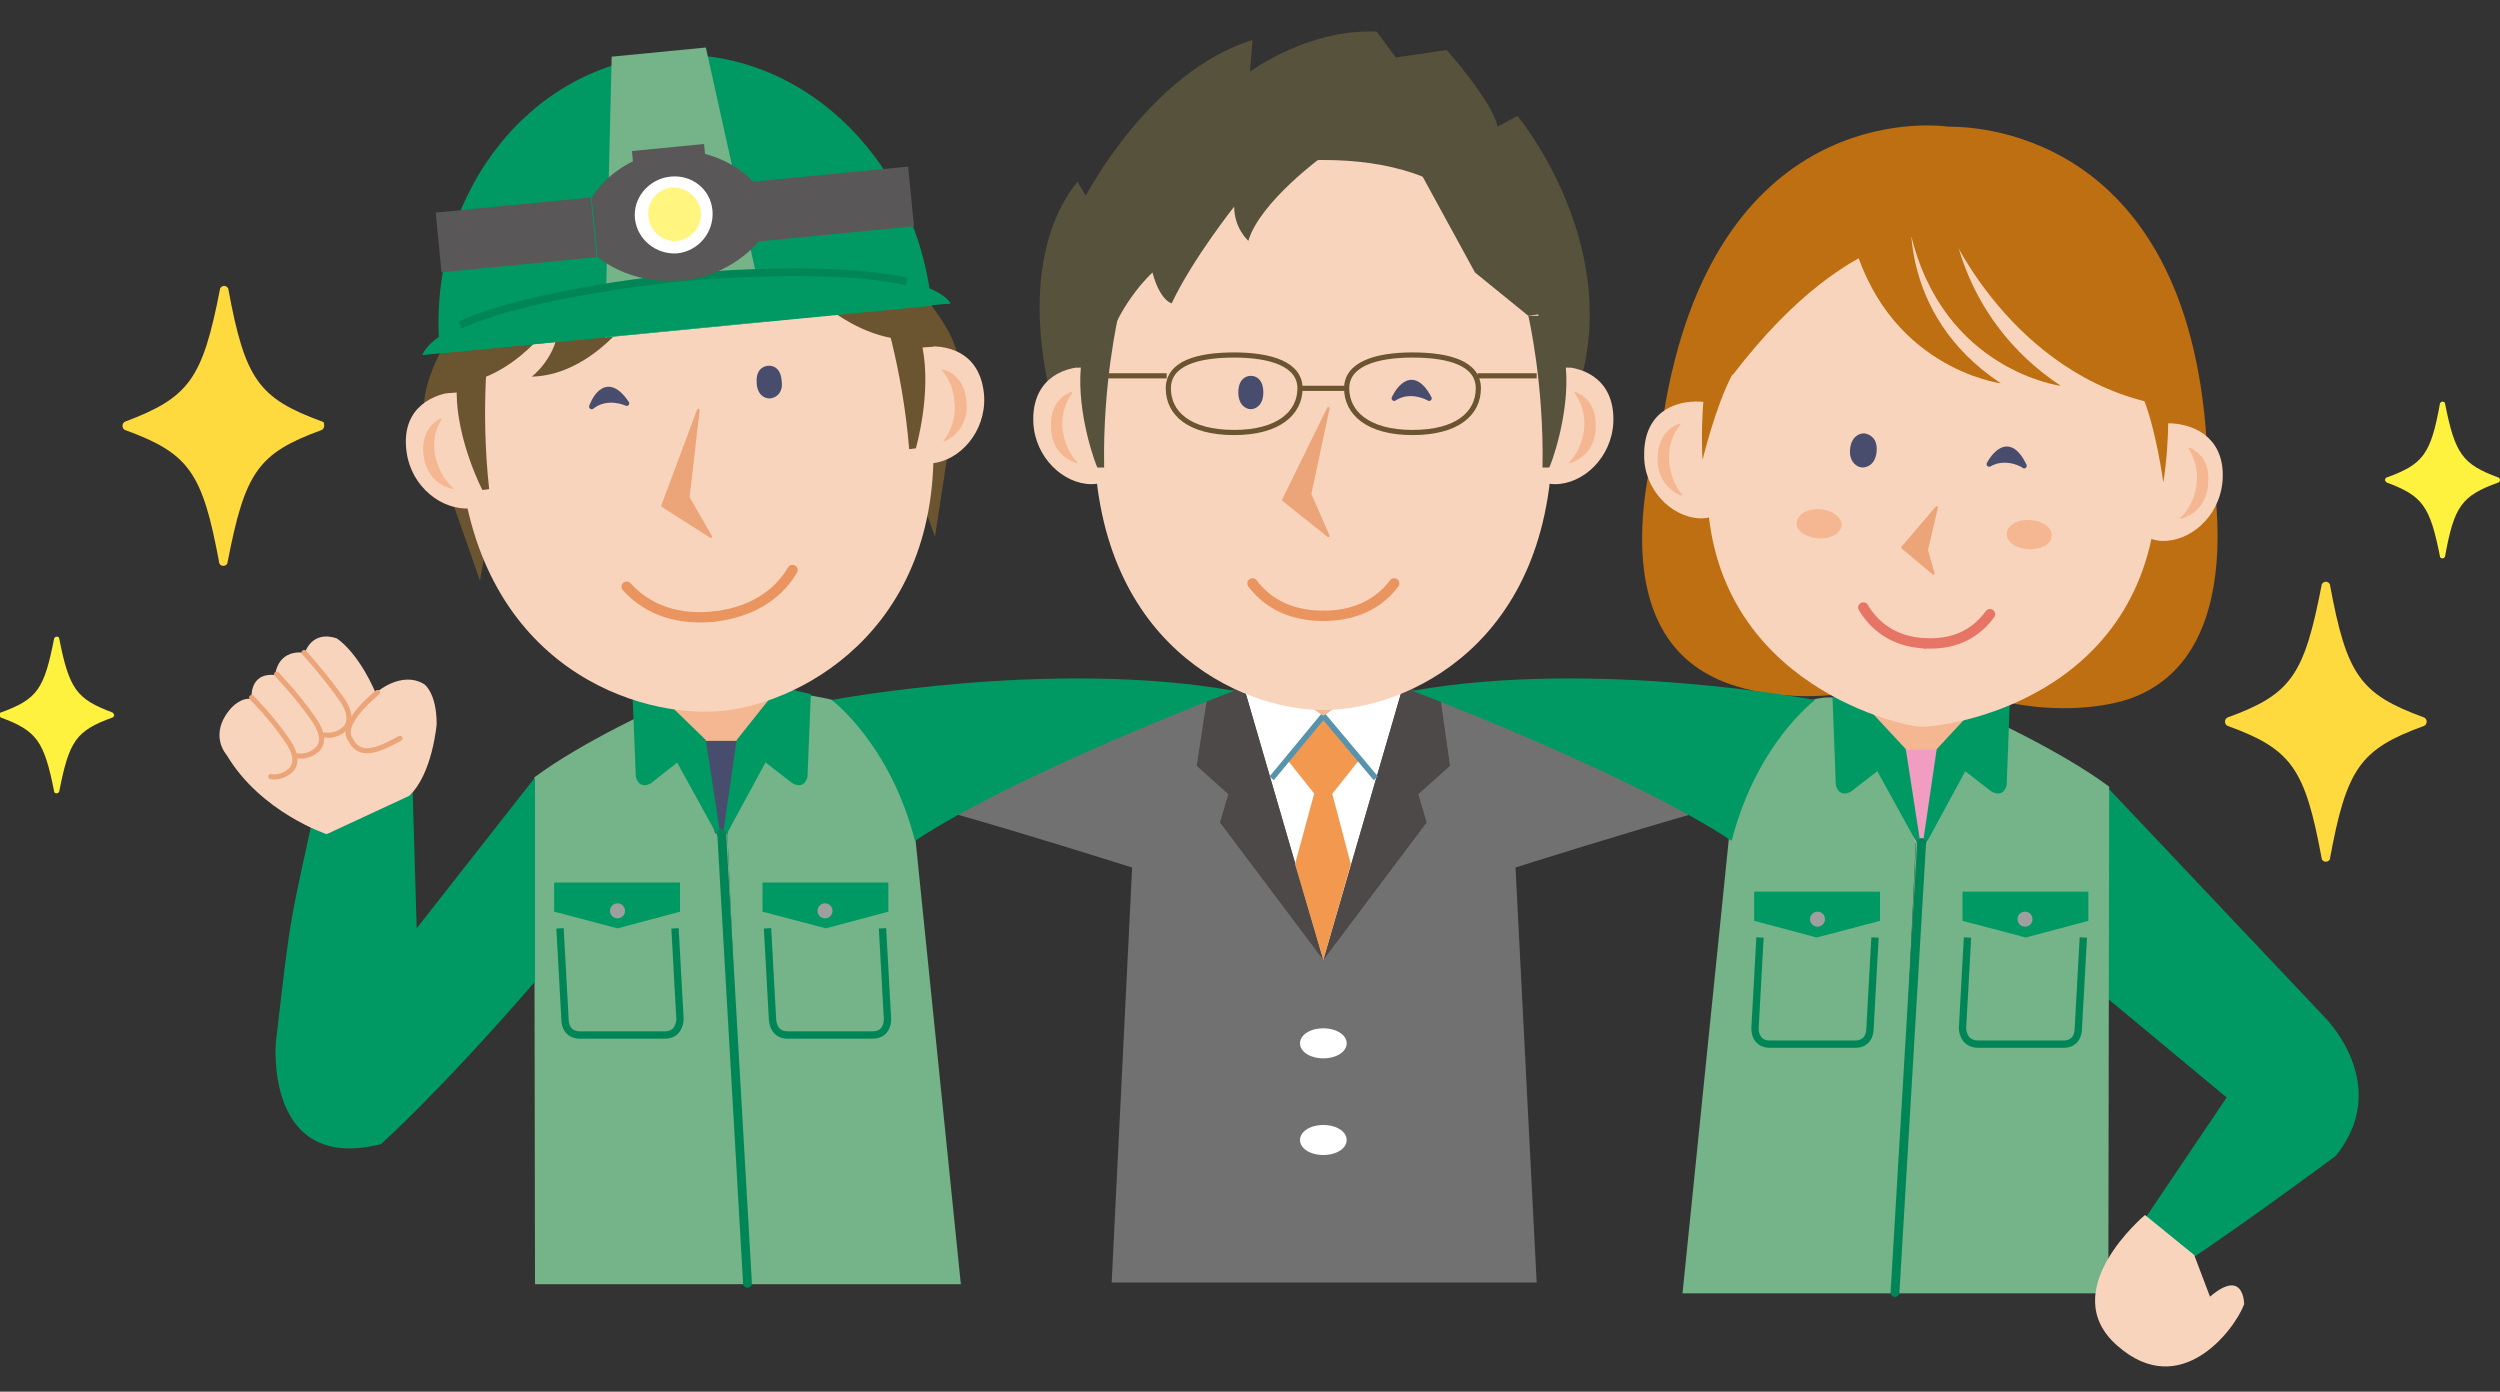 <svg enable-background="new 0 0 300 167" viewBox="0 0 300 167" xmlns="http://www.w3.org/2000/svg"><rect x="0" y="0" width="300" height="167" fill="#333333" stroke="none"/><path d="m255.8 148.6 11.4-16.9-16.6-13.8 2.4-23.3 25.9 27.4s8.3 8.1 1.4 16.7c0 0-10.5 7.8-18 12.8z" fill="#009964"/><path d="m180.6 104.5s29.4-9.4 38.3-10.8l1.1-8.9s-29.4-3.1-50.6-.3z" fill="#727171"/><path d="m137.1 104.5s-29.4-9.4-38.3-10.8l-1.1-8.9s29.4-3.1 50.6-.3z" fill="#727171"/><path d="m181.3 93.1c-4.4-3.2-10.7-6.4-13.7-7.8h-17.5c-3 1.5-9.4 4.7-13.7 7.8l-3 60.8h51z" fill="#727171"/><path d="m149.2 82.2 9.6 33 9.6-33z" fill="#fff"/><path d="m152.4 80.3h12.9v8.4h-12.9z" fill="#f5b791"/><path d="m149.2 82.2 2.4-1.2 7.2 4.9-6.2 7.5z" fill="#fff"/><path d="m168.4 82.2-2.4-1.2-7.2 4.9 6.3 7.5z" fill="#fff"/><path d="m158.8 115.2-9.6-33-4.4 1.9-1.2 7.8 3.8 3.4-1 3.4z" fill="#4c4948"/><path d="m158.8 115.2 9.6-33 4.5 1.9 1.1 7.8-3.8 3.4 1 3.4z" fill="#4c4948"/><path d="m126.5 49s-5.4-17 2.8-27.2l1 1.7s7.7-14.9 20-18.7l-.3 3.8s7-5.2 15.2-4.8l2.3 3.1 6.1-.9s5.6 6.3 6.1 9.2l2.4-1.3s12.3 14.8 7.6 31.7l-34.9 8.8z" fill="#56523b"/><path d="m181 50.7c0 3.2 2.2 7.4 5.6 7.4s6.8-3.2 7-7.4c.2-4.8-3.1-6.7-6.5-6.7s-6.1 3.5-6.1 6.7" fill="#f9d4bc"/><path d="m188.4 55.5c3.3-1.1 3-4.4 3-4.4.1-3.3-2.4-4-2.4-4s1.3 1.6 1.2 4c0-.1 0 2.5-1.8 4.4" fill="#f5b791"/><path d="m188.4 55.5c3.3-1.1 3-4.4 3-4.4.1-3.3-2.4-4-2.4-4s1.3 1.6 1.2 4c0-.1 0 2.5-1.8 4.4z" fill="none" stroke="#f5b791" stroke-linecap="round" stroke-linejoin="round" stroke-width=".16"/><path d="m129.2 44h29.6v-32.4s-26.7-2.4-29.6 32.4" fill="#56523b"/><path d="m188.4 44h-29.6v-32.4s26.7-2.4 29.6 32.4" fill="#56523b"/><path d="m136.6 50.7c0 3.2-2.2 7.4-5.6 7.4s-6.8-3.2-7-7.4c-.2-4.8 3.1-6.7 6.5-6.7s6.1 3.5 6.1 6.7" fill="#f9d4bc"/><path d="m158.8 19.2h-.3c-15.5.1-27.2 8-27.2 33s17.4 33 27.5 33v-.2.2c10 0 27.5-7.9 27.5-33s-11.8-33-27.5-33" fill="#f9d4bc"/><path d="m151.6 47.1c0 1.5-.9 2-1.5 2s-1.5-.5-1.5-2 .8-2 1.5-2 1.5.5 1.5 2" fill="#494d6d"/><path d="m159.4 64.3-5.4-4.3 5.4-11-2.2 10.3z" fill="#eca579"/><path d="m159.4 64.3-5.4-4.3 5.4-11-2.2 10.3z" fill="none" stroke="#eca579" stroke-linecap="round" stroke-linejoin="round" stroke-width=".31"/><path d="m150.3 70c1.4 1.9 4 3.9 8.5 3.9" fill="none" stroke="#ea9460" stroke-linecap="round" stroke-linejoin="round" stroke-width="1.24"/><path d="m167.3 70c-1.4 1.9-4 3.9-8.5 3.9" fill="none" stroke="#ea9460" stroke-linecap="round" stroke-linejoin="round" stroke-width="1.24"/><path d="m129.7 44.1h-.5l.8-6.2h4.2s-1.9 8.1-1.7 18.2h-.8c-.1 0-2.5-6.3-2-12" fill="#56523b"/><path d="m187.9 44.1h.5l-.8-6.2h-4.2s1.9 8.1 1.7 18.2h.8c.1 0 2.5-6.3 2-12" fill="#56523b"/><path d="m129.2 55.5c-3.3-1.1-3-4.4-3-4.4-.1-3.3 2.4-4 2.4-4s-1.3 1.6-1.2 4c0-.1 0 2.5 1.8 4.4" fill="#f5b791"/><g fill="none"><path d="m129.2 55.5c-3.3-1.1-3-4.4-3-4.4-.1-3.3 2.4-4 2.4-4s-1.3 1.6-1.2 4c0-.1 0 2.5 1.8 4.4z" stroke="#f5b791" stroke-linecap="round" stroke-linejoin="round" stroke-width=".16"/><path d="m156 46.6c0 2.9-2.5 5.3-7.9 5.3s-7.9-2.3-7.9-5.3 3.5-4 7.9-4 7.9 1.1 7.9 4z" stroke="#6b5430" stroke-miterlimit="10" stroke-width=".62"/><path d="m161.6 46.6c0 2.9 2.5 5.3 7.9 5.3s7.9-2.3 7.9-5.3-3.5-4-7.9-4-7.9 1.1-7.9 4z" stroke="#6b5430" stroke-miterlimit="10" stroke-width=".62"/><path d="m156 46.6h5.6" stroke="#6b5430" stroke-miterlimit="10" stroke-width=".62"/><path d="m177.3 45.1h7.1" stroke="#6b5430" stroke-miterlimit="10" stroke-width=".62"/><path d="m132.9 45.1h7.1" stroke="#6b5430" stroke-miterlimit="10" stroke-width=".62"/></g><path d="m158.8 18.7s-7.6 5.5-9 10.2c0 0-1.7-1.5-1.7-4.1 0 0-5 6.3-7.5 11.6 0 0-1.4-.3-2.3-3.7 0 0-3.7 3.3-5.5 8.8l-2.4-6.2s4.7-22.2 28.5-25" fill="#56523b"/><path d="m170.5 20.8 6.5 11.9 6.4 5.2 3.9-.6-7.3-16.5z" fill="#56523b"/><path d="m167.3 47.8s1.9-4.3 4.2 0c0 0-2.2-1.3-4.2 0" fill="#494d6d"/><path d="m167.3 47.8s1.9-4.3 4.2 0c0 0-2.2-1.3-4.2 0z" fill="none" stroke="#494d6d" stroke-linecap="round" stroke-linejoin="round" stroke-width=".62"/><path d="m158.8 96.6-4.3-5.4 4.3-5.4 4.3 5.4z" fill="#f2984f"/><path d="m158.8 85.9-6.2 7.5" fill="none" stroke="#5893ae" stroke-miterlimit="10" stroke-width=".68"/><path d="m158.8 85.9 6.3 7.5" fill="none" stroke="#5893ae" stroke-miterlimit="10" stroke-width=".68"/><path d="m162.1 103.7-3.3-12.5-3.4 12.5 3.4 11.5z" fill="#f2984f"/><path d="m161.6 125.2c0 1-1.2 1.8-2.8 1.8s-2.8-.8-2.8-1.8 1.2-1.8 2.8-1.8 2.8.8 2.8 1.8" fill="#fff"/><path d="m161.6 136.8c0 1-1.2 1.8-2.8 1.8s-2.8-.8-2.8-1.8 1.2-1.8 2.8-1.8 2.8.8 2.8 1.8" fill="#fff"/><path d="m53.9 59.1 3.7 10.6 1.5-8.9z" fill="#6b5430"/><path d="m54.7 39s-5.1 7.6-3.5 11.4l7.5-.7v-10.3z" fill="#6b5430"/><path d="m86.6 84.6h-7s-9.6 4.3-15.5 8.7l.1 60.8h25.5" fill="#75b389"/><path d="m86.6 84.6 7.7-1.5s7.5.5 11.7 3.3c2.3 1.6 1 5.3 3.1 6.9l6.2 60.8h-25.6" fill="#75b389"/><path d="m87.3 100h-1.5l-2.9-11.2h7.3z" fill="#494d6d"/><path d="m80.7 80.5h11.7v8.4h-11.7z" fill="#f5b791"/><path d="m88.4 88.8 5.1-6.4 3.8.9-.4 9.9s-.3 1.6-1.8.8z" fill="#009964"/><path d="m86.6 101.2 1.8-12.4 4 1.7z" fill="#009964"/><path d="m84.7 88.8-6.6-6.4-2.2.9.4 9.9s.3 1.6 1.8.8z" fill="#009964"/><path d="m101.4 35 1 3.5s3.2-.3 4.5 2l2.1-.2-.5-5.6z" fill="#9e6b3a"/><path d="m62.6 38.8-.3 3.6s-3.2.3-4 2.8l-2.1.2-.5-5.6z" fill="#9e6b3a"/><path d="m86.6 101.2-1.9-12.4-4 1.7z" fill="#009964"/><path d="m86.6 100 3.1 54" fill="none" stroke="#008656" stroke-linecap="round" stroke-linejoin="round" stroke-width="1.06"/><path d="m91.5 105.9v3.5l7.6 2 7.5-2v-3.5z" fill="#009964"/><path d="m99.9 109.3c0 .5-.4.9-.9.9s-.9-.4-.9-.9.4-.9.9-.9.9.4.9.9" fill="#9e9f9f"/><path d="m92.1 111.4.6 10.9s0 1.9 1.8 1.9h10.2c1.9 0 1.8-1.9 1.8-1.9l-.6-10.9" fill="none" stroke="#008656" stroke-miterlimit="10" stroke-width=".88"/><path d="m81.6 105.9v3.5l-7.5 2-7.6-2v-3.5z" fill="#009964"/><path d="m73.2 109.3c0 .5.4.9.9.9s.9-.4.9-.9-.4-.9-.9-.9-.9.4-.9.9" fill="#9e9f9f"/><path d="m81 111.4.6 10.9s0 1.9-1.8 1.9h-10.2c-1.9 0-1.8-1.9-1.8-1.9l-.6-10.9" fill="none" stroke="#008656" stroke-miterlimit="10" stroke-width=".88"/><path d="m113.9 53.3-1.7 11.1-3.1-8.5z" fill="#6b5430"/><path d="m109.2 33.7s6.5 6.5 5.7 10.5l-7.5.7-2-10.1z" fill="#6b5430"/><path d="m61.3 53.1c.3 3.2-1.5 7.6-4.8 7.9-3.4.3-7.1-2.5-7.7-6.7-.7-4.8 2.4-6.9 5.8-7.3 3.3-.3 6.4 2.9 6.7 6.1" fill="#f9d4bc"/><path d="m105.5 48.8c.3 3.2 2.9 7.2 6.3 6.8 3.4-.3 6.5-3.8 6.3-8-.3-4.8-3.7-6.3-7.1-6s-5.8 4-5.5 7.2" fill="#f9d4bc"/><path d="m111.8 49.7c2.4 25-15.1 34.6-25.1 35.6s-29.1-5.1-31.5-30 9.5-34 25.1-35.6c15.6-1.5 29.1 5 31.5 30" fill="#f9d4bc"/><path d="m66.9 37.8s-5.1 8.1-12.7 8.3c0 0 2.7-2 3.2-5.6 0 0 9.5-2.7 9.5-2.7z" fill="#6b5430"/><path d="m97 34.9s6.5 7 14.1 5.7c0 0-3-1.5-4.2-4.9-.1 0-9.9-.8-9.9-.8z" fill="#6b5430"/><path d="m76.5 36.9s-5.1 8.1-12.7 8.3c0 0 2.7-2 3.2-5.6z" fill="#6b5430"/><path d="m90.8 46c.1 1.5 1.1 1.9 1.7 1.8s1.5-.6 1.3-2.1c-.1-1.5-1-1.9-1.7-1.8s-1.4.6-1.3 2.1" fill="#494d6d"/><path d="m85.3 64.4-5.8-3.7 4.3-11.5-1.2 10.5z" fill="#eca579"/><path d="m85.3 64.4-5.8-3.7 4.3-11.5-1.2 10.5z" fill="none" stroke="#eca579" stroke-linecap="round" stroke-linejoin="round" stroke-width=".31"/><path d="m54.3 58.6c-3.3-.8-3.4-4.1-3.4-4.1-.4-3.2 2-4.2 2-4.2s-1.2 1.7-.8 4.1c0 0 .3 2.5 2.2 4.2" fill="#f5b791"/><path d="m54.3 58.6c-3.3-.8-3.4-4.1-3.4-4.1-.4-3.2 2-4.2 2-4.2s-1.2 1.7-.8 4.1c0 0 .3 2.5 2.2 4.2z" fill="none" stroke="#f5b791" stroke-linecap="round" stroke-linejoin="round" stroke-width=".16"/><path d="m113.3 52.9c3.1-1.4 2.6-4.7 2.6-4.7-.2-3.3-2.8-3.8-2.8-3.8s1.4 1.5 1.5 3.8c.1.1.3 2.7-1.3 4.7" fill="#f5b791"/><path d="m113.3 52.9c3.1-1.4 2.6-4.7 2.6-4.7-.2-3.3-2.8-3.8-2.8-3.8s1.4 1.5 1.5 3.8c.1.1.3 2.7-1.3 4.7z" fill="none" stroke="#f5b791" stroke-linecap="round" stroke-linejoin="round" stroke-width=".16"/><path d="m54.8 47.1-1.3.1.3-6.4 4.9-.3s-1.1 8.3 0 18.2l-.8.1c0 .1-3.1-6-3.1-11.7" fill="#6b5430"/><path d="m110.7 41.7 1.3-.1-1.5-6.2-4.9.6s2.7 7.9 3.5 17.9l.8-.1s1.9-6.5.8-12.1" fill="#6b5430"/><path d="m79.1 6.7c-16.3 1.6-28.1 17.6-26.3 35.7l59-5.7c-1.8-18.2-16.4-31.6-32.7-30" fill="#009964"/><path d="m92 38.6-19.4 1.9.8-33.7 11.3-1.1z" fill="#75b389"/><path d="m81.7 33.3s-28.1 2.7-31 9.3l31.7-3.1 31.7-3.1c-4.3-5.9-32.4-3.1-32.4-3.1" fill="#009964"/><path d="m81.7 33.3s-28.1 2.7-31 9.3" fill="#009964"/><path d="m81.7 33.3s28.1-2.7 32.3 3.2" fill="#009964"/><path d="m81.7 33.3s-17.7 1.7-26.5 5.7" fill="none" stroke="#008656" stroke-miterlimit="10" stroke-width=".93"/><path d="m81.7 33.3s17.7-1.7 27.1.5" fill="none" stroke="#008656" stroke-miterlimit="10" stroke-width=".93"/><path d="m76.8 22.2h8.4v8.4h-8.4z" fill="#008656" transform="matrix(.635 -.772 .772 .635 9.172 72.175)"/><path d="m78.7 23 .4 3.6 3.8-4z" fill="#fff"/><path d="m79.4 30.1-.3-3.5 4.5 3.1z" fill="#fff"/><path d="m80.2 18s-5.9.6-9.2 5.7l.7 7.1s3.8 3.5 10.1 2.8" fill="#595757"/><path d="m52.6 24.6h18.7v7.2h-18.7z" fill="#595757" transform="matrix(.995 -.097 .097 .995 -2.442 6.135)"/><path d="m80.2 18s5.9-.6 10.2 3.8l.6 7.2s-3.1 4.1-9.3 4.7" fill="#595757"/><path d="m90.6 20.9h18.8v7.2h-18.8z" fill="#595757" transform="matrix(.995 -.097 .097 .995 -1.903 9.805)"/><path d="m76.5 17.7h8.7v13.8h-8.7z" fill="#595757" transform="matrix(.995 -.097 .097 .995 -2.002 7.93)"/><path d="m85.5 25.3c.2 2.5-1.6 4.8-4.2 5.1-2.5.2-4.8-1.6-5.1-4.1s1.6-4.8 4.2-5.1 4.9 1.5 5.1 4.1" fill="#fff"/><path d="m84.1 25.4c.2 1.7-1.1 3.3-2.8 3.5s-3.3-1.1-3.5-2.9 1.1-3.3 2.8-3.5c1.7-.1 3.3 1.2 3.5 2.9" fill="#fff57f"/><path d="m75.2 70.4c1.9 2.1 5.1 4.1 10.4 3.6" fill="none" stroke="#ea9460" stroke-linecap="round" stroke-linejoin="round" stroke-width="1.24"/><path d="m95.1 68.4c-1.4 2.4-4.2 5-9.5 5.6" fill="none" stroke="#ea9460" stroke-linecap="round" stroke-linejoin="round" stroke-width="1.24"/><path d="m230.6 85.7-10.7-2s-7.5-.9-11.8 10.7l-6.2 60.8h25.5" fill="#75b389"/><path d="m230.6 85.7h7s9.6 4.3 15.5 8.7l-.1 60.8h-25.5" fill="#75b389"/><path d="m231.3 101.1h-1.5l-2.9-11.2h7.3z" fill="#f09dc1"/><path d="m224.7 81.5h11.7v8.4h-11.7z" fill="#f5b791"/><path d="m224.7 81.5h11.7v8.4h-11.7z" fill="none" stroke="#f5b791" stroke-linecap="round" stroke-linejoin="round" stroke-width=".15"/><path d="m232.4 89.9 6.6-7.1 2.2.9-.4 10.5s-.3 1.6-1.8.8z" fill="#009964"/><path d="m230.6 102.2 1.8-12.3 4 1.6z" fill="#009964"/><path d="m228.7 89.9-6.6-7.1-2.2.9.4 10.5s.3 1.6 1.8.8z" fill="#009964"/><path d="m230.6 102.2-1.9-12.3-4 1.6z" fill="#009964"/><path d="m230.6 101.1-3.2 54" fill="none" stroke="#008656" stroke-linecap="round" stroke-linejoin="round" stroke-width="1.06"/><path d="m235.5 107v3.5l7.6 2 7.5-2v-3.5z" fill="#009964"/><path d="m243.9 110.3c0 .5-.4.9-.9.9s-.9-.4-.9-.9.4-.9.9-.9.9.4.9.9" fill="#9e9f9f"/><path d="m236.1 112.5-.6 10.9s0 1.9 1.9 1.9h10.2c1.9 0 1.8-1.9 1.8-1.9l.6-10.9" fill="none" stroke="#008656" stroke-miterlimit="10" stroke-width=".88"/><path d="m225.6 107v3.5l-7.6 2-7.5-2v-3.5z" fill="#009964"/><path d="m217.2 110.3c0 .5.4.9.9.9s.9-.4.9-.9-.4-.9-.9-.9-.9.4-.9.9" fill="#9e9f9f"/><path d="m225 112.5-.6 10.9s.1 1.9-1.8 1.9h-10.2c-1.9 0-1.8-1.9-1.8-1.9l.6-10.9" fill="none" stroke="#008656" stroke-miterlimit="10" stroke-width=".88"/><path d="m264.8 53c-2.4-38-28.9-37.8-31-37.8-2.1-.3-28.2-2.9-34.2 34.7 0 0-8.8 24.5 6.3 31.5 0 0 6.2 3.3 16.4 1.7l8.5-.5v-.9.9l8.4 1.3c9.9 2.5 16.5-.1 16.5-.1 15.5-5.6 9.1-30.8 9.1-30.8" fill="#bd6f11"/><path d="m209.8 55.1c-.1 3.2-2.5 7.3-5.9 7.1s-6.7-3.5-6.6-7.7c0-4.8 3.4-6.5 6.8-6.3 3.3.1 5.9 3.7 5.7 6.9" fill="#f9d4bc"/><path d="m254.1 57.2c-.1 3.2 1.8 7.5 5.2 7.7s7-2.8 7.4-7.1c.4-4.8-2.8-6.8-6.1-7-3.4-.1-6.3 3.2-6.5 6.4" fill="#f9d4bc"/><path d="m258.9 59c-1.2 25.1-25.6 28.3-28.4 28.2s-26.8-5.7-25.6-30.8 13.6-32.3 28.6-31.6c14.9.7 26.6 9.1 25.4 34.2" fill="#f9d4bc"/><path d="m225.2 54.1c-.1 1.5-1 2-1.7 2-.6 0-1.6-.6-1.5-2.1s1-2 1.7-2c.7.1 1.6.6 1.5 2.1" fill="#494d6d"/><path d="m232 68.8-3.7-3.1 4.1-4.8-1.2 5.1z" fill="#eca579"/><path d="m232 68.8-3.7-3.1 4.1-4.8-1.2 5.1z" fill="none" stroke="#eca579" stroke-linecap="round" stroke-linejoin="round" stroke-width=".31"/><path d="m223.6 72.9c1.2 2 3.4 4.1 7.4 4.3" fill="none" stroke="#e67566" stroke-linecap="round" stroke-linejoin="round" stroke-width="1.24"/><path d="m238.8 73.7c-1.4 1.9-3.7 3.7-7.8 3.5" fill="none" stroke="#e67566" stroke-linecap="round" stroke-linejoin="round" stroke-width="1.24"/><path d="m221 63c-.1 1-1.3 1.7-2.8 1.6s-2.7-.9-2.6-1.9 1.3-1.7 2.8-1.6 2.6 1 2.6 1.9" fill="#f5b791"/><path d="m246.2 64.3c0 1-1.3 1.7-2.8 1.6s-2.7-.9-2.6-1.9 1.3-1.7 2.8-1.6 2.7.9 2.6 1.9" fill="#f5b791"/><path d="m201.8 59.4c-3.2-1.3-2.8-4.6-2.8-4.6.1-3.3 2.6-3.9 2.6-3.9s-1.4 1.5-1.4 3.9c0 0-.1 2.6 1.6 4.6" fill="#f5b791"/><path d="m201.8 59.4c-3.2-1.3-2.8-4.6-2.8-4.6.1-3.3 2.6-3.9 2.6-3.9s-1.4 1.5-1.4 3.9c0 0-.1 2.6 1.6 4.6z" fill="none" stroke="#f5b791" stroke-linecap="round" stroke-linejoin="round" stroke-width=".16"/><path d="m261.7 62.2c3.3-1 3.2-4.3 3.2-4.3.3-3.3-2.2-4.1-2.2-4.1s1.2 1.7 1 4c0 .1-.1 2.6-2 4.4" fill="#f5b791"/><path d="m261.7 62.2c3.3-1 3.2-4.3 3.2-4.3.3-3.3-2.2-4.1-2.2-4.1s1.2 1.7 1 4c0 .1-.1 2.6-2 4.4z" fill="none" stroke="#f5b791" stroke-linecap="round" stroke-linejoin="round" stroke-width=".16"/><path d="m202.1 48.1s.1-1.7.8-4.2c1.9-6.9 7.7-20.3 25.3-23 32.4-3.3 34.5 28 34.5 28l-2-.1c-18.4-2.5-26.5-20.6-26.5-20.6s-11.4-2.6-26.2 16.7" fill="#bd6f11"/><path d="m260.1 47.5s.4 4.5-.5 10.4c0 0-.9-6.7-2.6-10.6 0 0 3.1.2 3.1.2z" fill="#bd6f11"/><path d="m204.8 44.8s-.8 4.4-.5 10.4c0 0 1.6-6.6 3.6-10.3z" fill="#bd6f11"/><path d="m234.1 24.8s.5 13.1 13.2 21.5c0 0-14.1-1.8-18-18.2l4.2-3.3" fill="#bd6f11"/><path d="m229.4 24.6s-2 13 10.7 21.4c0 0-14.1-1.8-18-18.2l4.2-3.3" fill="#bd6f11"/><path d="m238.7 55.7s2.1-4.2 4.2.2c.1 0-2.1-1.4-4.2-.2" fill="#494d6d"/><path d="m238.7 55.7s2.1-4.2 4.2.2c.1 0-2.1-1.4-4.2-.2z" fill="none" stroke="#494d6d" stroke-linecap="round" stroke-linejoin="round" stroke-width=".62"/><path d="m257.4 145.8s-10.9 9.1-3.3 15.7c7.6 6.7 14.1-2 15.2-5 0 0 0-4.4-4.1-.9l-1.9-5z" fill="#f9d4bc"/><path d="m71 48.8s1.5-4.4 4.2-.4c0 0-2.3-1.1-4.2.4" fill="#494d6d"/><path d="m71 48.8s1.5-4.4 4.2-.4c0 0-2.3-1.1-4.2.4z" fill="none" stroke="#494d6d" stroke-linecap="round" stroke-linejoin="round" stroke-width=".62"/><path d="m109.8 100.9c12.2-8.1 38.3-18 38.3-18-21.9-3.9-48.3 1.1-48.3 1.1s7 5.2 10 16.9" fill="#009964"/><path d="m207.8 100.9c-12.2-8.1-38.3-18-38.3-18 21.9-3.9 48.3 1.1 48.3 1.1s-7 5.2-10 16.9" fill="#009964"/><path d="m38.3 94.7c-3.7 17-3.3 14.1-5.2 30.4 0 0-1.4 15.7 12.6 12.2 0 0 6.8-6 18.5-19.5v-24.5l-14.2 18.1-.5-17.1z" fill="#009964"/><path d="m50.9 82.1s1.5 1 1.5 4.8c0 0-.5 6-3.3 8.6l-9.9 4.6s-7.9-2.6-12-9.5c0 0-2.3-2.5.6-5.7 0 0 1.2-1.3 2.4-1 0 0-.4-3.2 2.8-2.9.6-3.6 4-2.5 3.6-2.7 0 0 .8-2.7 3.8-1.7 0 0 2.5 1.5 4.7 6.6-.1 0 3-2.8 5.8-1.1" fill="#f9d4bc"/><path d="m45.3 83.1s-4.8 3.8-3.2 5.7c0 0 .6 1.7 2.7 1.2 1.1-.2 3.2-1.4 3.2-1.4" fill="none" stroke="#eca579" stroke-linecap="round" stroke-linejoin="round" stroke-width=".62"/><path d="m36.5 78.3s2.6 2.9 4.5 5.6c1.8 2.6.3 3.6.3 3.6s-.9.9-2.3.7" fill="none" stroke="#eca579" stroke-linecap="round" stroke-linejoin="round" stroke-width=".62"/><path d="m33.2 80.9s2.6 2.7 4.5 5.5c1.8 2.6.3 3.6.3 3.6s-.9.9-2.3.7" fill="none" stroke="#eca579" stroke-linecap="round" stroke-linejoin="round" stroke-width=".62"/><path d="m30.2 83.7s2.4 2.4 4.3 5.2c1.8 2.6.3 3.6.3 3.6s-.9.9-2.3.7" fill="none" stroke="#eca579" stroke-linecap="round" stroke-linejoin="round" stroke-width=".62"/><path d="m38.7 50.6c-7.7-2.8-9.3-5.1-11.3-15.9 0-.2-.3-.4-.5-.4s-.5.2-.5.4c-2.1 10.8-3.7 13-11.4 15.9-.2.1-.3.3-.3.5s.1.4.3.5c7.7 2.8 9.3 5.1 11.3 15.9 0 .2.2.4.5.4s.5-.2.5-.4c2.1-10.8 3.6-13.1 11.3-15.9.2-.1.3-.3.3-.5s0-.5-.2-.5" fill="#ffda3f"/><path d="m290.9 86.1c-7.7-2.8-9.3-5.1-11.3-15.9 0-.2-.3-.4-.5-.4s-.5.2-.5.4c-2.1 10.8-3.6 13.1-11.3 15.9-.2.1-.3.3-.3.5s.1.4.3.5c7.7 2.8 9.3 5.1 11.3 15.9 0 .2.2.4.5.4s.5-.2.5-.4c2-10.8 3.6-13.1 11.3-15.9.2-.1.3-.3.3-.5s-.1-.4-.3-.5" fill="#ffda3f"/><path d="m13.5 85.5c-4.3-1.6-5.2-2.8-6.4-8.9 0-.1-.1-.2-.3-.2s-.2.1-.3.2c-1.2 6.1-2 7.3-6.4 8.9-.1 0-.2.2-.2.3s.1.2.2.3c4.3 1.6 5.2 2.8 6.4 8.9 0 .1.1.2.3.2s.2-.1.3-.2c1.2-6.1 2-7.3 6.4-8.9.1 0 .2-.2.2-.3s-.1-.2-.2-.3" fill="#fff23f"/><path d="m299.8 57.3c-4.3-1.6-5.2-2.8-6.4-8.9 0-.1-.1-.2-.3-.2s-.2.1-.3.2c-1.1 6.1-2 7.3-6.4 8.9-.1 0-.2.2-.2.3s.1.2.2.3c4.3 1.6 5.2 2.8 6.4 8.9 0 .1.1.2.3.2s.2-.1.3-.2c1.1-6.1 2-7.3 6.4-8.9.1 0 .2-.2.2-.3s-.1-.3-.2-.3" fill="#fff23f"/></svg>